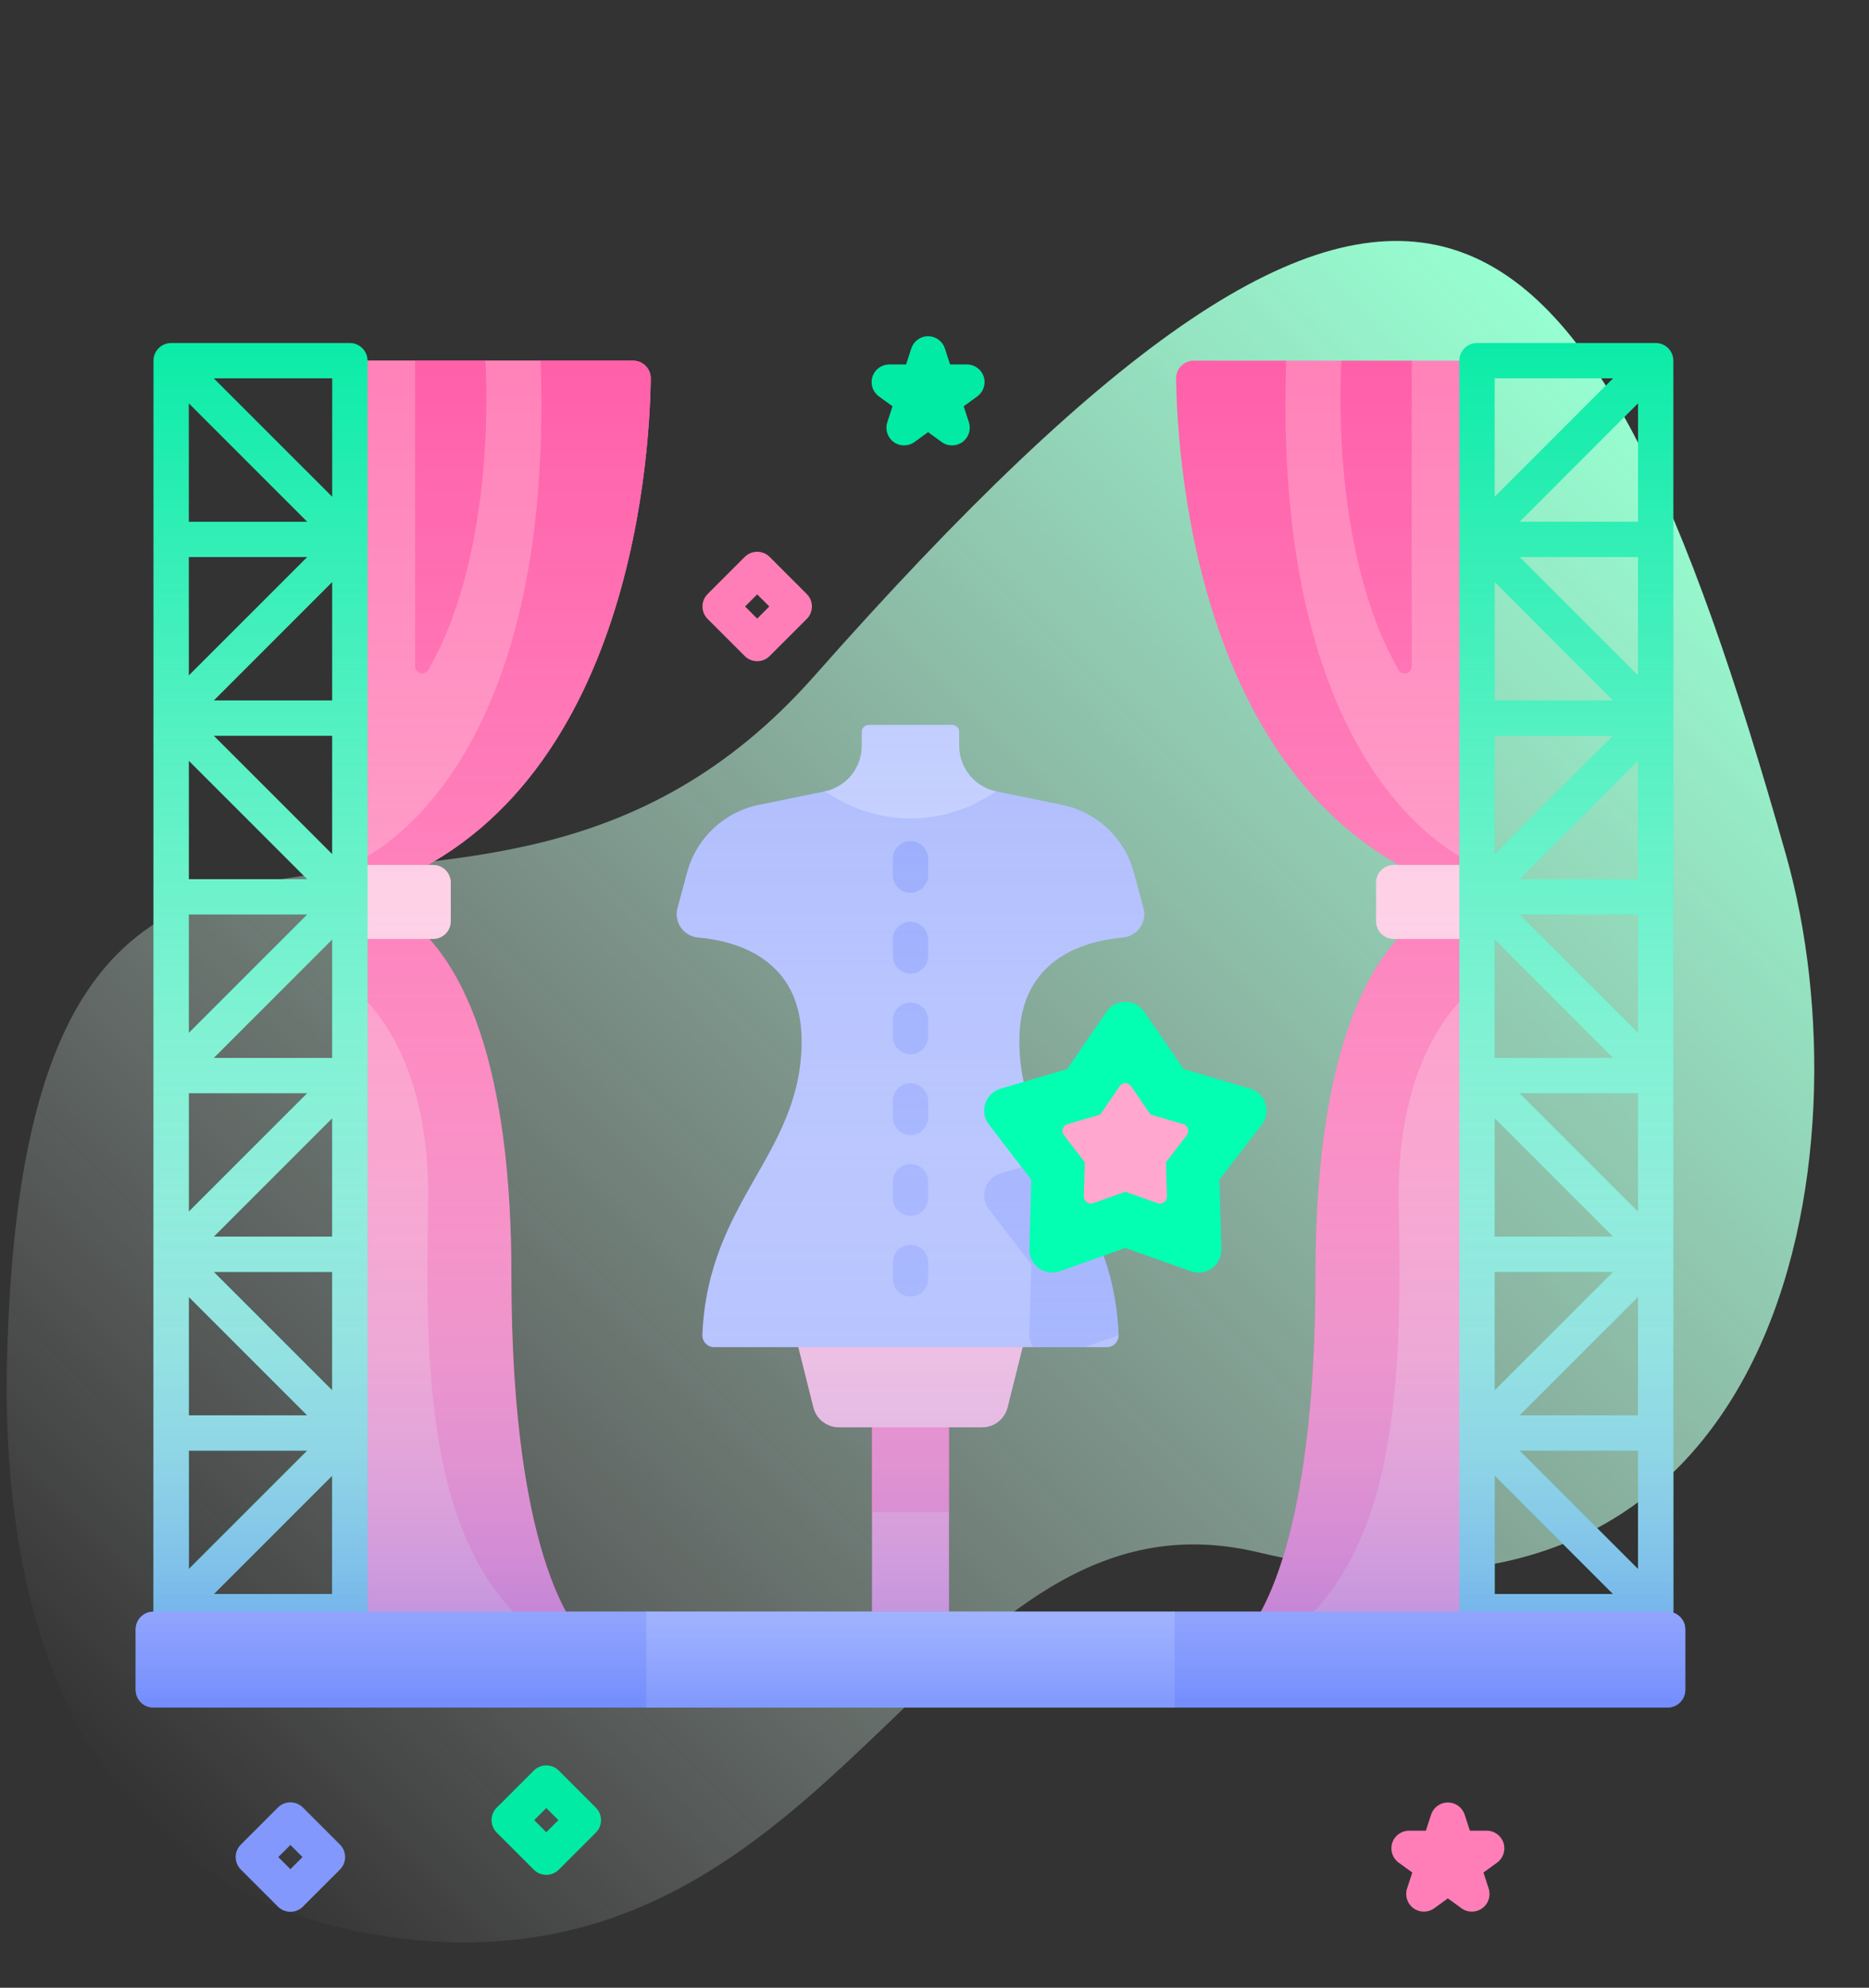 <?xml version="1.0" encoding="UTF-8"?>
<!DOCTYPE svg PUBLIC '-//W3C//DTD SVG 1.0//EN'
          'http://www.w3.org/TR/2001/REC-SVG-20010904/DTD/svg10.dtd'>
<svg height="563.0" preserveAspectRatio="xMidYMid meet" version="1.0" viewBox="-1.9 -53.2 529.4 563.0" width="529.4" xmlns="http://www.w3.org/2000/svg" xmlns:xlink="http://www.w3.org/1999/xlink" zoomAndPan="magnify"
><rect x="-1.9" y="-53.2" width="529.4" height="563.0" fill="#333333" stroke="none"/><g
  ><g
    ><linearGradient gradientTransform="matrix(1 0 0 -1 8.4 488.1)" gradientUnits="userSpaceOnUse" id="a" x1="51.22" x2="463.577" xlink:actuate="onLoad" xlink:show="other" xlink:type="simple" y1="5.6" y2="417.956"
      ><stop offset="0" stop-color="#fff" stop-opacity="0"
        /><stop offset="1" stop-color="#96ffd1"
      /></linearGradient
      ><path d="M504.052,189.168C447.671-10.204,397.94-53.209,228.783,138.233 C129.573,250.512,5.594,114.485,0.107,331.374c-2.039,80.581,24.683,154.853,113.287,164.661 c124.094,13.737,149.618-131.364,241.122-109.566C505.221,422.367,527.468,271.969,504.052,189.168L504.052,189.168z" fill="url(#a)"
    /></g
    ><g
    ><g
      ><g
        ><g
          ><g fill="#FF7EB7" id="change1_2"
            ><path d="M124.782,237.422l7.645,120.25l18.782,52.587H97.198V226.124L124.782,237.422z"
              /><path d="M182.426,54.018c-0.326,23.901-6.399,125.219-85.229,146.797V48.957h80.229 C180.214,48.957,182.464,51.229,182.426,54.018z"
              /><path d="M163.338,77.802l-17.195,77.393l-30.457,33.549l-18.487,3.04V48.957h18.487l10.097,5l9.806-5h15.655 L163.338,77.802z"
              /><path d="M388.88,237.422l-7.646,120.25l-18.782,52.587h54.012V226.124L388.88,237.422z"
              /><path d="M350.323,77.802l17.195,77.393l30.457,33.549l18.488,3.04V48.957h-18.488l-10.096,5l-9.807-5h-15.654 L350.323,77.802z"
            /></g
            ><g fill="#FF5BA7" id="change2_1"
            ><path d="M142.95,308.029c0-110.157-45.753-107.215-45.753-107.215v25.31c0,0,22.797,14.45,22.154,60.685 c-0.603,43.417-1.77,98.422,31.858,123.45h12.129C163.338,410.259,142.95,392.921,142.95,308.029L142.95,308.029z"
              /><path d="M135.588,48.957c0,0,3.806,52.876-16.155,87.553c-1.028,1.784-3.747,1.079-3.747-0.98V48.957H135.588z"
              /><path d="M177.426,48.957h-26.183c4.214,122.268-54.046,142.828-54.046,142.828v9.03 C176.027,179.237,182.1,77.92,182.426,54.018C182.464,51.229,180.214,48.957,177.426,48.957z"
            /></g
            ><g id="change3_1"
            ><path d="M120.782,212.734H97.198v-20.95h23.585c2.761,0,5,2.239,5,5v10.95 C125.782,210.496,123.544,212.734,120.782,212.734z" fill="#FFC3DE"
            /></g
          ></g
          ><g
          ><g id="change2_3"
            ><path d="M370.712,308.029c0-110.157,45.752-107.215,45.752-107.215v25.31c0,0-22.796,14.45-22.154,60.685 c0.603,43.417,1.77,98.422-31.858,123.45h-12.129C350.323,410.259,370.712,392.921,370.712,308.029L370.712,308.029z" fill="#FF5BA7"
            /></g
            ><g id="change2_4"
            ><path d="M378.073,48.957c0,0-3.806,52.876,16.155,87.553c1.028,1.784,3.747,1.079,3.747-0.98V48.957H378.073z" fill="#FF5BA7"
            /></g
            ><g id="change2_5"
            ><path d="M336.236,48.957h26.184c-4.215,122.268,54.045,142.828,54.045,142.828v9.03 c-78.829-21.578-84.902-122.896-85.229-146.797C331.198,51.229,333.448,48.957,336.236,48.957z" fill="#FF5BA7"
            /></g
            ><g id="change3_2"
            ><path d="M392.88,212.734h23.584v-20.95H392.88c-2.762,0-5,2.239-5,5v10.95 C387.88,210.496,390.117,212.734,392.88,212.734z" fill="#FFC3DE"
            /></g
          ></g
          ><g fill="#01EBA4" id="change4_3"
          ><path d="M467.082,43.957h-50.618c-2.763,0-5,2.238-5,5v354.334c0,2.763,2.237,5,5,5h50.618 c0.328,0,0.656-0.034,0.979-0.099c0.15-0.03,0.289-0.086,0.434-0.129c0.167-0.049,0.336-0.088,0.499-0.155 c0.174-0.072,0.33-0.169,0.493-0.259c0.122-0.068,0.25-0.121,0.367-0.199c0.549-0.367,1.021-0.839,1.388-1.388 c0.077-0.116,0.13-0.241,0.196-0.362c0.091-0.164,0.19-0.323,0.262-0.498c0.067-0.162,0.105-0.33,0.154-0.497 c0.043-0.146,0.099-0.285,0.129-0.436c0.064-0.323,0.099-0.651,0.099-0.979V48.957 C472.082,46.195,469.845,43.957,467.082,43.957z M455.013,53.957l-33.549,33.549V53.957H455.013z M421.464,297.053v-33.55 l33.549,33.55H421.464z M455.013,307.053l-33.549,33.549v-33.549H455.013z M421.464,145.195v-33.549l33.549,33.549H421.464z M455.013,155.195l-33.549,33.549v-33.549H455.013z M455.013,246.434h-33.549v-33.549L455.013,246.434z M421.464,398.291 v-33.549l33.549,33.549H421.464z M462.082,391.221l-33.549-33.55h33.549V391.221z M462.082,347.672h-33.549l33.549-33.549 V347.672z M462.082,289.982l-33.549-33.549h33.549V289.982z M462.082,239.363l-33.549-33.549h33.549V239.363z M462.082,195.814 h-33.549l33.549-33.549V195.814z M462.082,138.125l-33.549-33.549h33.549V138.125z M428.533,94.576l33.549-33.549v33.549 H428.533z"
            /><path d="M102.198,48.957c0-2.762-2.238-5-5-5H46.579c-2.762,0-5,2.238-5,5V403.29 c0,0.329,0.033,0.657,0.099,0.981c0.029,0.146,0.084,0.281,0.125,0.422c0.05,0.171,0.09,0.345,0.159,0.511 c0.068,0.167,0.164,0.318,0.25,0.477c0.07,0.128,0.127,0.262,0.209,0.385c0.366,0.549,0.838,1.02,1.386,1.386 c0.12,0.08,0.251,0.135,0.376,0.204c0.16,0.088,0.314,0.184,0.484,0.255c0.164,0.068,0.335,0.107,0.504,0.156 c0.143,0.042,0.281,0.098,0.429,0.127c0.323,0.063,0.651,0.099,0.979,0.099h50.618c2.762,0,5-2.237,5-5V48.957z M92.198,87.505 L58.649,53.957h33.548L92.198,87.505L92.198,87.505z M51.579,314.124l33.548,33.548H51.579V314.124z M51.579,256.434h33.548 l-33.548,33.548V256.434z M51.579,205.814h33.548l-33.548,33.548V205.814z M51.579,195.814v-33.548l33.548,33.548H51.579z M51.579,104.576h33.548l-33.548,33.548V104.576z M51.579,94.576V61.028l33.548,33.548H51.579z M51.579,357.672h33.548 L51.579,391.22V357.672z M92.198,398.291H58.649l33.548-33.548L92.198,398.291L92.198,398.291z M92.198,340.601L58.65,307.053 h33.548V340.601z M92.198,297.053H58.649l33.548-33.549L92.198,297.053L92.198,297.053z M92.198,246.434H58.649l33.548-33.548 L92.198,246.434L92.198,246.434z M92.198,188.744L58.65,155.196h33.548V188.744z M92.198,145.195H58.649l33.548-33.548 L92.198,145.195L92.198,145.195z"
          /></g
          ><g
          ><g
            ><g
              ><g id="change1_4"
                ><path d="M245.117,342.517h21.766v72.227h-21.766V342.517z" fill="#FF7EB7"
                /></g
                ><g id="change2_2"
                ><path d="M245.117,342.517h21.766v32.547h-21.766V342.517z" fill="#FF5BA7"
                /></g
              ></g
              ><g id="change5_1"
              ><path d="M276.257,351.063h-40.513c-3.427,0-6.413-2.332-7.244-5.655l-5.421-21.676h65.844l-5.421,21.676 C282.669,348.732,279.683,351.063,276.257,351.063z" fill="#FFA7CE"
              /></g
              ><g
              ><g
                ><g
                  ><g id="change6_1"
                    ><path d="M316.15,212.33c-11,0.98-29.319,6.09-29.319,29.3c0,32.2,26.569,45.04,28.109,83.25 c0.07,1.891-1.42,3.471-3.32,3.471H200.38c-1.9,0-3.39-1.58-3.32-3.471c1.54-38.21,28.11-51.05,28.11-83.25 c0-23.21-18.32-28.319-29.32-29.3c-4.12-0.359-6.92-4.34-5.84-8.33l2.73-10.14c2.609-9.69,10.46-17.07,20.289-19.09 l18.641-3.82h48.66l18.64,3.82c9.83,2.02,17.68,9.399,20.29,19.09L321.99,204C323.07,207.99,320.27,211.97,316.15,212.33z" fill="#9EAFFD"
                    /></g
                    ><g id="change7_6"
                    ><path d="M281.506,279.152c-4.359,1.285-6.069,6.546-3.297,10.148l12.009,15.606l-0.541,19.685 c-0.039,1.414,0.369,2.702,1.076,3.761h14.618l9.561-3.399c0-0.026,0.006-0.052,0.005-0.079 c-0.904-22.48-10.477-36.181-18.205-50.211L281.506,279.152z" fill="#8298FD"
                    /></g
                    ><g
                    ><g
                      ><g id="change7_2"
                        ><path d="M256,199.684c-2.762,0-5-2.238-5-5v-4.666c0-2.763,2.238-5,5-5s5,2.237,5,5v4.666 C261,197.445,258.762,199.684,256,199.684z" fill="#8298FD"
                        /></g
                        ><g id="change7_3"
                        ><path d="M256,222.553c-2.762,0-5-2.238-5-5v-4.666c0-2.763,2.238-5,5-5s5,2.237,5,5v4.666 C261,220.314,258.762,222.553,256,222.553z" fill="#8298FD"
                        /></g
                        ><g id="change7_7"
                        ><path d="M256,245.422c-2.762,0-5-2.237-5-5v-4.665c0-2.762,2.238-5,5-5s5,2.238,5,5v4.665 C261,243.184,258.762,245.422,256,245.422z" fill="#8298FD"
                        /></g
                      ></g
                      ><g
                      ><g id="change7_1"
                        ><path d="M256,268.291c-2.762,0-5-2.237-5-5v-4.665c0-2.762,2.238-5,5-5s5,2.238,5,5v4.665 C261,266.053,258.762,268.291,256,268.291z" fill="#8298FD"
                        /></g
                        ><g id="change7_8"
                        ><path d="M256,291.161c-2.762,0-5-2.238-5-5v-4.666c0-2.762,2.238-5,5-5s5,2.238,5,5v4.666 C261,288.923,258.762,291.161,256,291.161z" fill="#8298FD"
                        /></g
                        ><g id="change7_5"
                        ><path d="M256,314.03c-2.762,0-5-2.238-5-5v-4.665c0-2.762,2.238-5,5-5s5,2.238,5,5v4.665 C261,311.792,258.762,314.03,256,314.03z" fill="#8298FD"
                        /></g
                      ></g
                    ></g
                    ><g id="change8_1"
                    ><path d="M280.326,170.952c-6.126-1.256-10.524-6.646-10.524-12.899v-3.943c0-1.099-0.891-1.99-1.99-1.99 h-23.624c-1.099,0-1.989,0.892-1.989,1.99v3.943c0,6.253-4.398,11.644-10.524,12.899l3.035,1.801 c13.126,7.787,29.455,7.787,42.581,0L280.326,170.952z" fill="#B6C4FF"
                    /></g
                  ></g
                ></g
              ></g
            ></g
            ><g
            ><g id="change7_4"
              ><path d="M470.456,430.422H330.827l-74.827-5l-74.828,5H41.543c-2.761,0-5-2.239-5-5v-17.131 c0-2.761,2.239-5,5-5h139.628l74.828,5l74.827-5h139.628c2.762,0,5,2.239,5,5v17.131 C475.457,428.183,473.218,430.422,470.456,430.422L470.456,430.422z" fill="#8298FD"
              /></g
              ><g id="change9_1"
              ><path d="M181.172,403.292h149.656v27.131H181.172V403.292z" fill="#D1DDFF"
              /></g
              ><linearGradient gradientTransform="matrix(1 0 0 -1 8.4 488.1)" gradientUnits="userSpaceOnUse" id="b" x1="247.6" x2="247.6" xlink:actuate="onLoad" xlink:show="other" xlink:type="simple" y1="49.053" y2="458.724"
              ><stop offset="0" stop-color="#6582fd" stop-opacity=".6"
                /><stop offset=".05" stop-color="#839afd" stop-opacity=".57"
                /><stop offset=".116" stop-color="#a4b5fe" stop-opacity=".53"
                /><stop offset=".19" stop-color="#c1ccfe" stop-opacity=".486"
                /><stop offset=".273" stop-color="#d8dffe" stop-opacity=".436"
                /><stop offset=".368" stop-color="#e9edff" stop-opacity=".379"
                /><stop offset=".482" stop-color="#f6f8ff" stop-opacity=".31"
                /><stop offset=".635" stop-color="#fdfdff" stop-opacity=".218"
                /><stop offset=".997" stop-color="#fff" stop-opacity="0"
              /></linearGradient
              ><path d="M472.054,403.576c0.006-0.095,0.028-0.188,0.028-0.285V48.957c0-2.762-2.237-5-5-5h-50.618 c-2.763,0-5,2.238-5,5h-75.229c-2.788,0-5.038,2.273-5,5.062c0.292,21.442,5.222,105.183,63.151,137.767h-1.507 c-2.762,0-5,2.239-5,5v10.95c0,2.761,2.238,5,5,5h1.048c-11.55,12.888-23.216,39.667-23.216,95.295 c0,57.744-9.433,84.226-15.466,95.262h-88.362v-52.228h9.374c3.426,0,6.413-2.332,7.244-5.655l4.266-17.055h23.855 c1.896,0,3.391-1.585,3.314-3.479c-1.536-38.201-28.109-51.046-28.109-83.244c0-23.213,18.328-28.321,29.321-29.299 c4.121-0.366,6.923-4.341,5.846-8.336l-2.733-10.138c-2.612-9.686-10.463-17.069-20.289-19.084l-18.644-3.822 c-6.126-1.256-10.524-6.646-10.524-12.899v-3.943c0-1.099-0.891-1.99-1.99-1.99h-23.624c-1.099,0-1.989,0.892-1.989,1.99 v3.943c0,6.253-4.398,11.644-10.524,12.899l-18.645,3.822c-9.826,2.015-17.677,9.398-20.288,19.084l-2.734,10.138 c-1.077,3.995,1.724,7.97,5.846,8.336c10.994,0.978,29.322,6.086,29.322,29.299c0,32.199-26.575,45.043-28.11,83.244 c-0.076,1.894,1.419,3.479,3.314,3.479h23.855l4.267,17.055c0.831,3.324,3.817,5.655,7.244,5.655h9.374v52.228h-86.701 c-6.033-11.036-15.465-37.518-15.465-95.262c0-55.627-11.666-82.407-23.217-95.295h1.049c2.761,0,5-2.239,5-5v-10.95 c0-2.761-2.239-5-5-5h-1.508c57.929-32.584,62.858-116.324,63.151-137.767c0.038-2.788-2.212-5.062-5-5.062h-75.228 c0-2.761-2.239-5-5-5H46.579c-2.762,0-5,2.238-5,5V403.29v0.002h-0.035c-2.761,0-5,2.239-5,5v17.131c0,2.761,2.239,5,5,5 h428.912c2.762,0,5-2.239,5-5v-17.131C475.456,406.092,474.027,404.245,472.054,403.576L472.054,403.576z M51.579,61.028 l33.548,33.548H51.579V61.028z M51.579,104.576h33.548l-33.548,33.548V104.576z M51.579,162.266l33.548,33.548H51.579V162.266 z M51.579,205.814h33.548l-33.548,33.548V205.814z M51.579,256.434h33.548l-33.548,33.548V256.434z M51.579,314.124 l33.548,33.548H51.579V314.124z M51.579,357.672h33.548L51.579,391.22V357.672z M92.198,398.291H58.649l33.548-33.548 L92.198,398.291L92.198,398.291z M92.198,340.601L58.65,307.053h33.548V340.601z M92.198,297.053H58.649l33.548-33.549 L92.198,297.053L92.198,297.053z M92.198,246.434H58.649l33.548-33.548L92.198,246.434L92.198,246.434z M92.198,188.744 L58.65,155.196h33.548V188.744z M92.198,145.195H58.649l33.548-33.548L92.198,145.195L92.198,145.195z M92.198,87.505 L58.649,53.957h33.548L92.198,87.505L92.198,87.505z M421.464,53.957h33.549l-33.549,33.549V53.957z M421.464,111.646 l33.549,33.549h-33.549V111.646z M421.464,155.195h33.549l-33.549,33.549V155.195z M421.464,212.885l33.549,33.549h-33.549 V212.885z M421.464,263.504l33.549,33.55h-33.549V263.504z M421.464,307.053h33.549l-33.549,33.549V307.053z M421.464,398.291 v-33.549l33.549,33.549H421.464z M462.082,391.221l-33.549-33.55h33.549V391.221z M462.082,347.672h-33.549l33.549-33.549 V347.672z M462.082,289.982l-33.549-33.549h33.549V289.982z M462.082,239.363l-33.549-33.549h33.549V239.363z M462.082,195.814h-33.549l33.549-33.549V195.814z M462.082,138.125l-33.549-33.549h33.549V138.125z M462.082,94.576h-33.549 l33.549-33.549V94.576z" fill="url(#b)"
              /><linearGradient gradientTransform="matrix(1 0 0 -1 8.4 488.1)" gradientUnits="userSpaceOnUse" id="c" x1="247.6" x2="247.6" xlink:actuate="onLoad" xlink:show="other" xlink:type="simple" y1="51.303" y2="455.8"
              ><stop offset="0" stop-color="#6582fd" stop-opacity=".6"
                /><stop offset=".05" stop-color="#839afd" stop-opacity=".57"
                /><stop offset=".116" stop-color="#a4b5fe" stop-opacity=".53"
                /><stop offset=".19" stop-color="#c1ccfe" stop-opacity=".486"
                /><stop offset=".273" stop-color="#d8dffe" stop-opacity=".436"
                /><stop offset=".368" stop-color="#e9edff" stop-opacity=".379"
                /><stop offset=".482" stop-color="#f6f8ff" stop-opacity=".31"
                /><stop offset=".635" stop-color="#fdfdff" stop-opacity=".218"
                /><stop offset=".997" stop-color="#fff" stop-opacity="0"
              /></linearGradient
              ><path d="M472.054,403.576c0.006-0.095,0.028-0.188,0.028-0.285V48.957c0-2.762-2.237-5-5-5h-50.618 c-2.763,0-5,2.238-5,5v354.334H102.198V48.957c0-2.762-2.238-5-5-5H46.579c-2.762,0-5,2.238-5,5V403.29v0.002h-0.035 c-2.761,0-5,2.239-5,5v17.131c0,2.761,2.239,5,5,5h428.912c2.762,0,5-2.239,5-5v-17.131 C475.456,406.092,474.027,404.245,472.054,403.576z M92.198,155.195v33.548L58.65,155.195H92.198z M58.649,145.195 l33.548-33.548v33.548H58.649z M92.198,307.053v33.548L58.65,307.053H92.198z M58.649,297.053l33.548-33.549v33.549H58.649z M58.649,398.291l33.548-33.548v33.548H58.649z M58.649,246.434l33.548-33.548v33.548H58.649z M92.198,53.957v33.548 L58.649,53.957H92.198z M51.579,61.028l33.548,33.548H51.579V61.028z M51.579,104.576h33.548l-33.548,33.548V104.576z M51.579,162.266l33.548,33.548H51.579V162.266z M51.579,205.814h33.548l-33.548,33.548V205.814z M51.579,256.434h33.548 l-33.548,33.548V256.434z M51.579,314.124l33.548,33.548H51.579V314.124z M51.579,357.672h33.548L51.579,391.22V357.672z M428.533,347.672l33.549-33.549v33.549H428.533z M462.082,357.672v33.55l-33.549-33.55H462.082z M428.533,195.814 l33.549-33.549v33.549H428.533z M462.082,205.814v33.549l-33.549-33.549H462.082z M428.533,94.576l33.549-33.549v33.549 H428.533z M462.082,104.576v33.549l-33.549-33.549H462.082z M421.464,53.957h33.549l-33.549,33.549V53.957z M421.464,111.646 l33.549,33.549h-33.549V111.646z M421.464,155.195h33.549l-33.549,33.549V155.195z M421.464,212.885l33.549,33.549h-33.549 V212.885z M462.082,256.434v33.549l-33.549-33.549H462.082z M421.464,263.504l33.549,33.55h-33.549V263.504z M421.464,307.053 h33.549l-33.549,33.549V307.053z M421.464,364.742l33.549,33.549h-33.549V364.742z" fill="url(#c)"
            /></g
          ></g
        ></g
        ><g
        ><g id="change10_1"
          ><path d="M316.863,300.267l-18.555,6.598c-4.282,1.523-8.757-1.729-8.633-6.271l0.541-19.686L278.209,265.3 c-2.771-3.602-1.063-8.862,3.297-10.147l18.889-5.568l11.133-16.244c2.569-3.749,8.102-3.749,10.67,0l11.133,16.244l18.89,5.568 c4.358,1.285,6.068,6.546,3.297,10.147l-12.009,15.608l0.541,19.686c0.125,4.543-4.352,7.795-8.633,6.271L316.863,300.267z" fill="#02FFB2"
          /></g
          ><g id="change5_2"
          ><path d="M305.359,275.988l-5.89-7.656c-0.857-1.113-0.328-2.741,1.02-3.138l9.266-2.731l5.461-7.967 c0.794-1.159,2.505-1.159,3.299,0l5.46,7.967l9.265,2.731c1.349,0.396,1.876,2.024,1.021,3.138l-5.891,7.656l0.267,9.655 c0.039,1.404-1.346,2.41-2.669,1.938l-9.101-3.235l-9.101,3.236c-1.324,0.472-2.708-0.535-2.669-1.938L305.359,275.988z" fill="#FFA7CE"
          /></g
        ></g
      ></g
      ><g id="change1_3"
      ><path d="M212.578,134.076c-1.28,0-2.56-0.488-3.536-1.465l-10.5-10.5c-1.953-1.952-1.953-5.118,0-7.07l10.5-10.5 c1.953-1.953,5.118-1.953,7.07,0l10.5,10.5c1.953,1.952,1.953,5.118,0,7.07l-10.5,10.5 C215.137,133.588,213.858,134.076,212.578,134.076z M209.149,118.576l3.43,3.429l3.429-3.429l-3.429-3.429L209.149,118.576z" fill="#FF7EB7"
      /></g
      ><g id="change4_1"
      ><path d="M152.838,477.822c-1.28,0-2.56-0.488-3.536-1.465l-10.5-10.5c-1.953-1.952-1.953-5.118,0-7.07l10.5-10.5 c1.953-1.953,5.118-1.953,7.071,0l10.5,10.5c1.953,1.952,1.953,5.118,0,7.07l-10.5,10.5 C155.397,477.334,154.118,477.822,152.838,477.822z M149.41,462.322l3.429,3.43l3.429-3.43l-3.429-3.429L149.41,462.322z" fill="#01EBA4"
      /></g
      ><g id="change7_9"
      ><path d="M80.358,488.284c-1.279,0-2.559-0.487-3.536-1.465l-10.5-10.5c-1.952-1.952-1.952-5.118,0-7.07l10.5-10.5 c1.953-1.952,5.118-1.952,7.071,0l10.5,10.5c1.953,1.952,1.953,5.118,0,7.07l-10.5,10.5 C82.917,487.797,81.638,488.284,80.358,488.284z M76.93,472.784l3.429,3.43l3.43-3.43l-3.43-3.429L76.93,472.784z" fill="#8298FD"
      /></g
      ><g id="change4_2"
      ><path d="M267.776,72.957c-1.03,0-2.062-0.317-2.938-0.955l-3.86-2.804l-3.857,2.804 c-1.753,1.273-4.125,1.273-5.878,0c-1.752-1.271-2.486-3.528-1.816-5.59l1.474-4.537l-3.858-2.805 c-1.752-1.273-2.486-3.53-1.816-5.59c0.669-2.062,2.589-3.455,4.755-3.455h4.771l1.474-4.536 c0.669-2.061,2.589-3.455,4.755-3.455s4.086,1.396,4.755,3.455l1.476,4.536h4.771c2.166,0,4.086,1.395,4.755,3.455 c0.671,2.06-0.063,4.315-1.814,5.59l-3.859,2.805l1.475,4.537c0.67,2.061-0.063,4.316-1.816,5.59 C269.839,72.639,268.808,72.957,267.776,72.957L267.776,72.957z" fill="#01EBA4"
      /></g
      ><g id="change1_1"
      ><path d="M415.006,488.245c-1.031,0-2.063-0.317-2.938-0.955l-3.858-2.804l-3.86,2.804 c-1.752,1.273-4.124,1.273-5.878,0c-1.752-1.272-2.485-3.529-1.815-5.59l1.475-4.537l-3.859-2.804 c-1.752-1.272-2.485-3.53-1.815-5.59c0.67-2.061,2.59-3.455,4.756-3.455h4.771l1.476-4.537c0.669-2.061,2.589-3.455,4.755-3.455 s4.086,1.396,4.755,3.455l1.475,4.537h4.771c2.166,0,4.086,1.396,4.755,3.455c0.67,2.06-0.063,4.316-1.816,5.59l-3.858,2.805 l1.474,4.536c0.67,2.061-0.063,4.316-1.815,5.591C417.068,487.927,416.036,488.245,415.006,488.245L415.006,488.245z" fill="#FF7EB7"
      /></g
    ></g
  ></g
></svg
>

